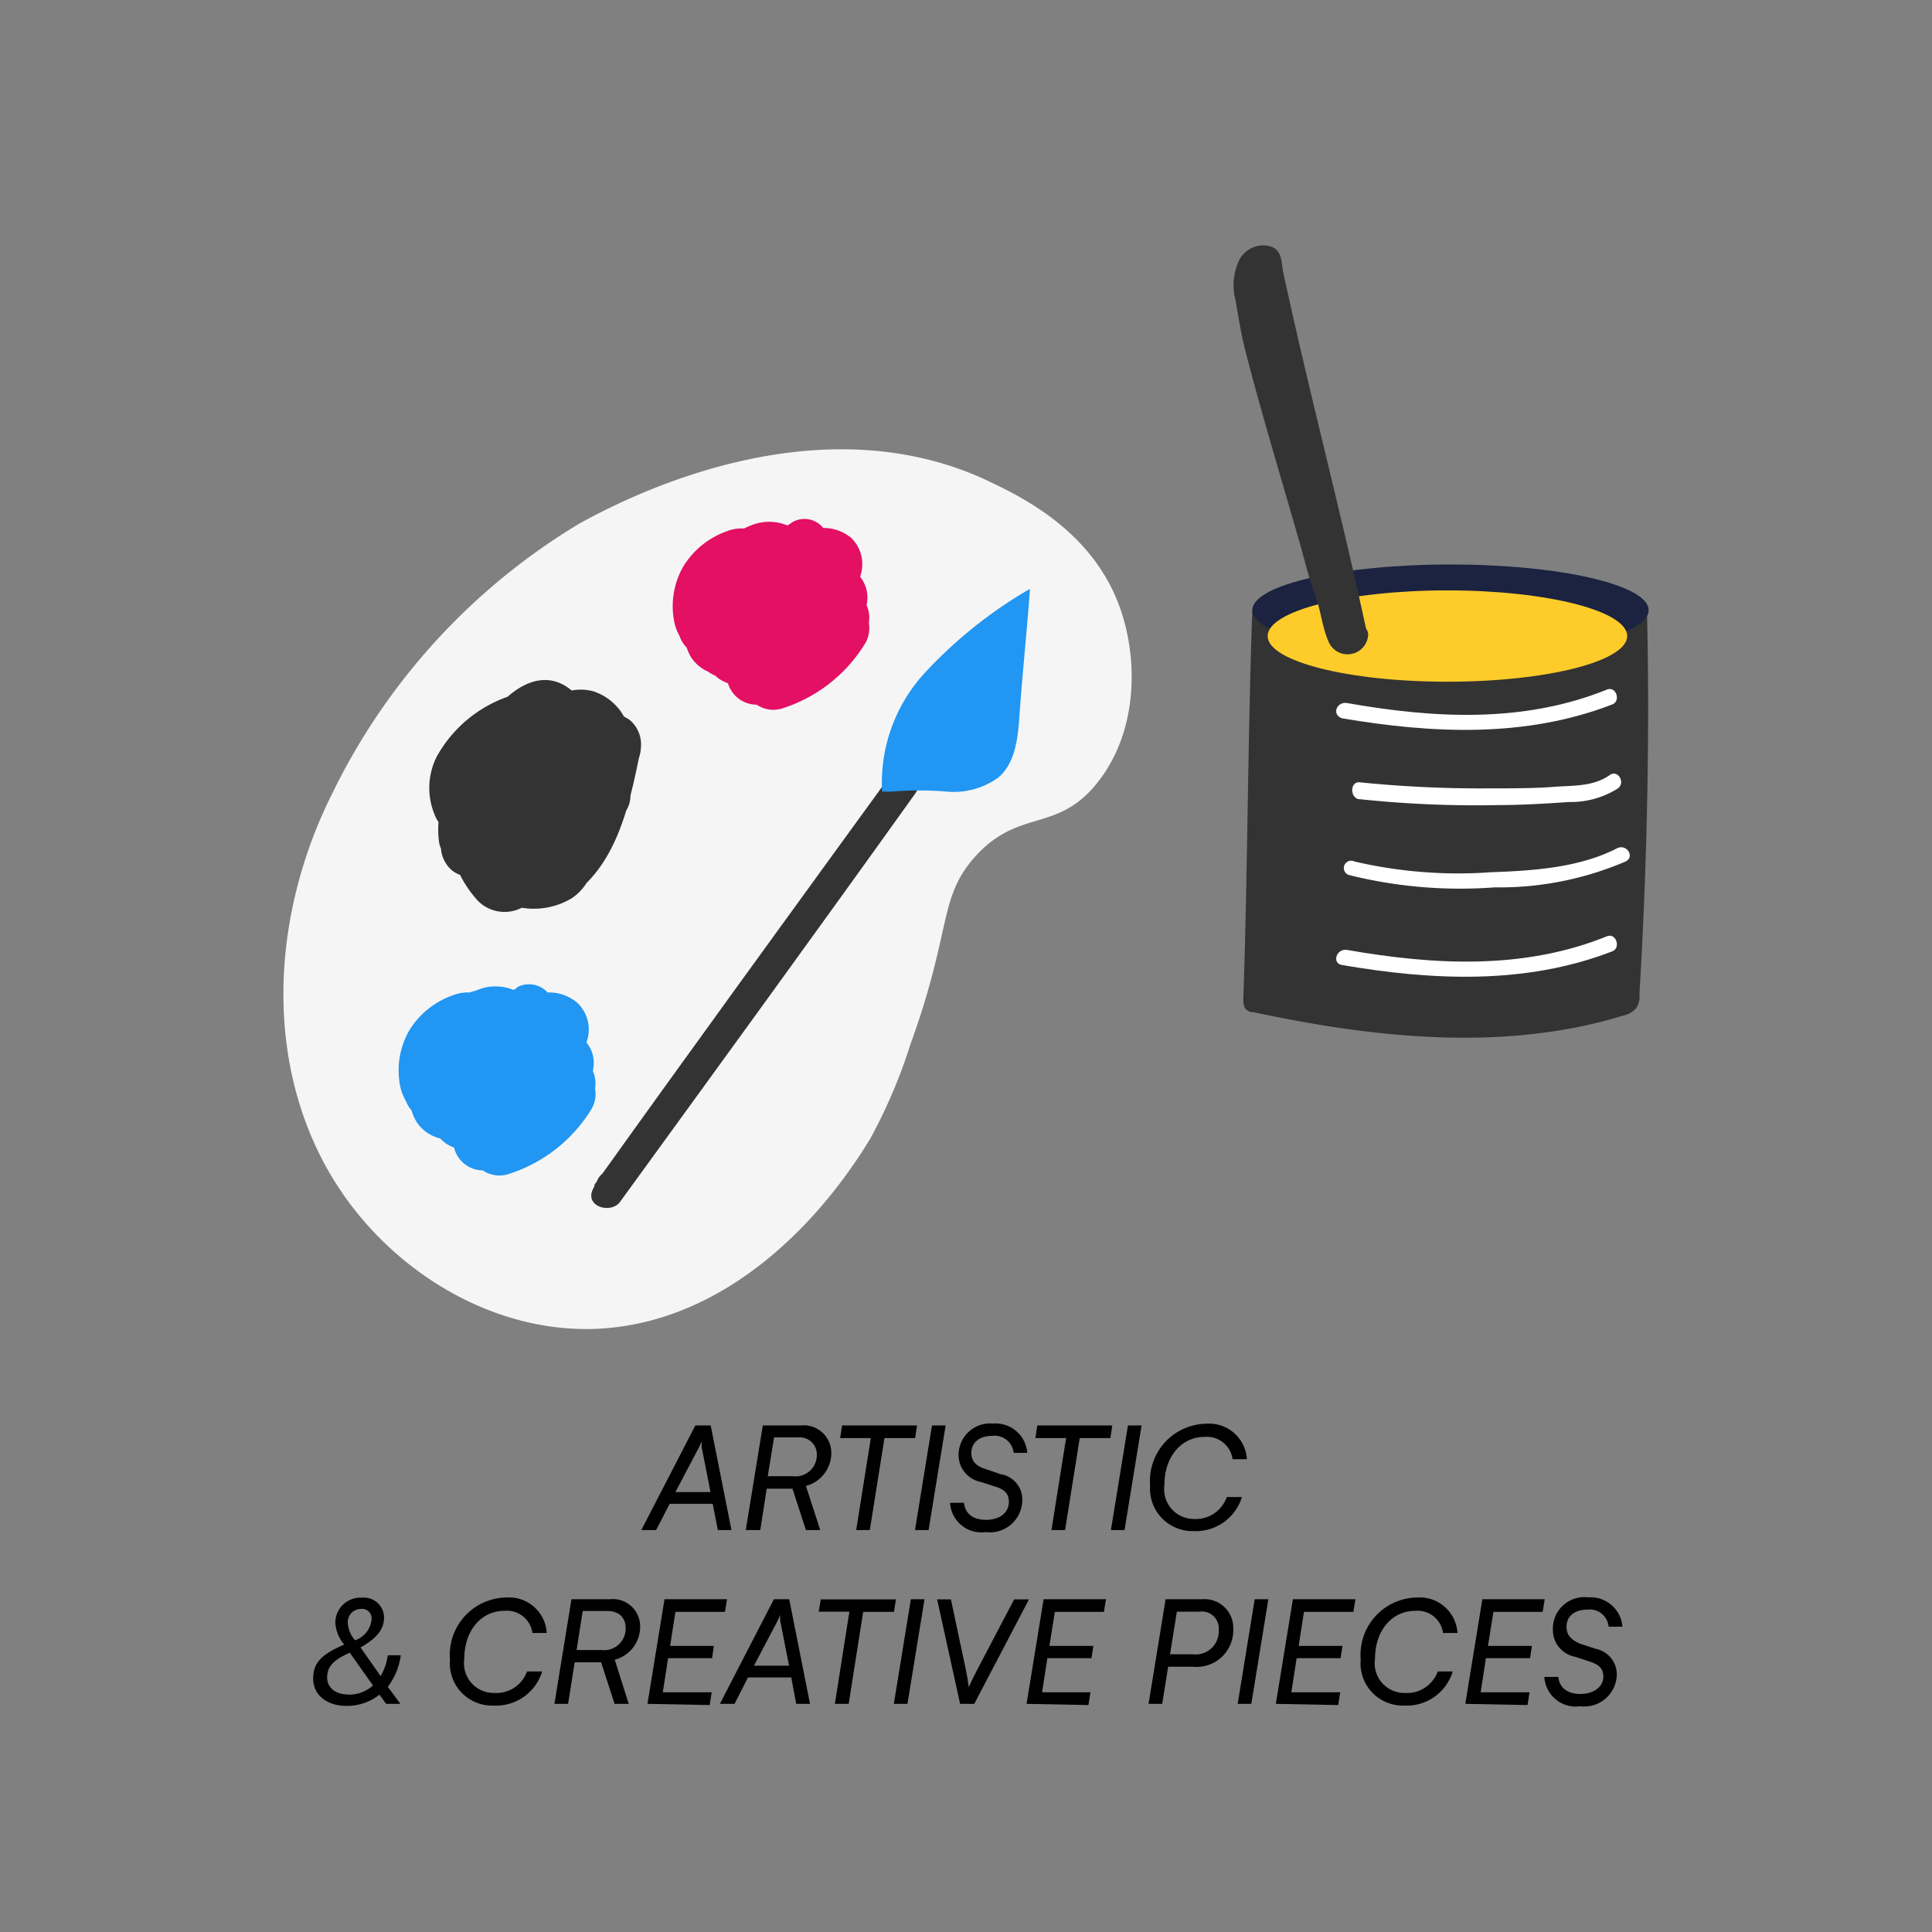 <svg xmlns="http://www.w3.org/2000/svg" viewBox="0 0 113.39 113.39"><rect x="0" y="0" width="113.39" height="113.39" fill="#808080" stroke="none"/><defs><style>.a{fill:#f5f5f5;}.b{fill:#2196f3;}.c{fill:#e31064;}.d{fill:#333;}.e{fill:#1c2340;}.f{fill:#fdcc2a;}.g{fill:#fff;}</style></defs><path class="a" d="M57.7,28.09C47.38,23.44,36.15,29.56,34,30.73A37.76,37.76,0,0,0,19.48,46.61c-3.27,6.54-4,14.53-.72,21.15S29.38,78.93,36.55,77.84c6.17-.91,11.25-5.63,14.52-11a31.08,31.08,0,0,0,2.36-5.54c2.45-6.74,1.63-8.58,3.78-11,2.57-2.87,4.76-1.4,7.12-4.27S66.86,39,65.78,35.81C64.14,31,59.62,29,57.7,28.09Z"/><path class="b" d="M30.31,58a19.9,19.9,0,0,0-5.9,5.37,1.76,1.76,0,0,0,2.41,2.41,23.55,23.55,0,0,0,6.26-3.93,1.77,1.77,0,0,0,.18-2.33,1.82,1.82,0,0,0-2.32-.45,24.41,24.41,0,0,0-4.47,4.12,1.88,1.88,0,0,0-.18,2.32,1.78,1.78,0,0,0,2.32.45,13.88,13.88,0,0,0,4.83-4.29,1.76,1.76,0,0,0-.27-2.15c-1.34-1.34-3.22-.27-4.47.63a9.61,9.61,0,0,0-2.77,3,1.77,1.77,0,0,0,2,2.59A8.69,8.69,0,0,0,32.55,62a1.94,1.94,0,0,0-.27-2.15,1.9,1.9,0,0,0-2.15-.27,8.28,8.28,0,0,0-2.68,2c-1.07,1.16-2.41,3-1,4.47,1.16,1.25,2.86.54,4-.27a11.07,11.07,0,0,0,2.68-2.32,1.9,1.9,0,0,0,.27-2.15,1.79,1.79,0,0,0-2-.8,10.54,10.54,0,0,0-5.54,4,1.76,1.76,0,0,0,.27,2.15,2.45,2.45,0,0,0,2.41.62,5.51,5.51,0,0,0,1.61-.8c1.07-.72,2.15-1.52,3.22-2.33A1.75,1.75,0,0,0,34,62.91a2.47,2.47,0,0,0-.36-1.07,1.79,1.79,0,0,0-2.33-.45c-2,1.25-4,2.77-4.65,5.1a1.75,1.75,0,0,0,2.15,2.14,10.51,10.51,0,0,0,5.37-3.31A1.91,1.91,0,0,0,34.34,63,1.8,1.8,0,0,0,32,62.55a18,18,0,0,0-2.68,1.88,12,12,0,0,0-1.08,1,2.35,2.35,0,0,0-.44,2.69,1.74,1.74,0,0,0,2,.8,8.81,8.81,0,0,0,4.92-3.84,1.75,1.75,0,0,0-.18-2,1.68,1.68,0,0,0-1.87-.63,7.55,7.55,0,0,0-4.92,3.67,1.75,1.75,0,0,0,.18,2,1.69,1.69,0,0,0,1.87.62,8.29,8.29,0,0,0,4.92-4.29,1.77,1.77,0,0,0-.18-2,1.85,1.85,0,0,0-1.87-.62,7.9,7.9,0,0,0-5.37,3.66,1.79,1.79,0,0,0,1.07,2.6c1.88.44,3.31-1,4.47-2.33,1.08-1.16,2.87-3,1.53-4.65a2.08,2.08,0,0,0-1.7-.8,4.19,4.19,0,0,0-1.52.44,16.7,16.7,0,0,0-1.79,1,20.3,20.3,0,0,0-3.4,2.68,1.72,1.72,0,0,0,.36,2.77,2.65,2.65,0,0,0,2.59,0,5.4,5.4,0,0,0,1.43-1.07,22.25,22.25,0,0,0,2.06-2.06,10.86,10.86,0,0,0,1.88-2.59,2.17,2.17,0,0,0-.36-2.59A2.52,2.52,0,0,0,32,58.26a8.27,8.27,0,0,0-3.13,1.07,12.64,12.64,0,0,0-2.5,1.7,7,7,0,0,0-2,2.33,2.49,2.49,0,0,0,.09,2.5,2.29,2.29,0,0,0,2.86.81,9.74,9.74,0,0,0,1.52-1.17L30,64.43a21.59,21.59,0,0,0,2.15-2.86,1.79,1.79,0,0,0-1.52-2.68,7.75,7.75,0,0,0-3.94,1.16c-1.25.8-2.86,2.32-2.41,4A2.2,2.2,0,0,0,27,65.41a5.41,5.41,0,0,0,1.88-1.34,17,17,0,0,0,2.33-3.31,1.92,1.92,0,0,0-.27-2.14,2.63,2.63,0,0,0-1.7-.72,2.59,2.59,0,0,0-1.16.18A7.11,7.11,0,0,0,26,59.33a6,6,0,0,0-1.79,3.85,2.27,2.27,0,0,0,2.15,2.32,3.43,3.43,0,0,0,2.32-1.34,8.55,8.55,0,0,0,2.06-3.75,1.69,1.69,0,0,0-.81-2,3,3,0,0,0-2.32-.18,6.71,6.71,0,0,0-1.7,1,5.94,5.94,0,0,0-1.7,2.24c-.54,1.25-1.07,3.22.45,4.11a2.31,2.31,0,0,0,2.5-.27,4.08,4.08,0,0,0,1.16-1.43,5.44,5.44,0,0,0,.72-1.25,5.72,5.72,0,0,0,.71-2,2.31,2.31,0,0,0-3.13-2.23,4.9,4.9,0,0,0-2.59,2.06,4.71,4.71,0,0,0-.54,3.3,2.64,2.64,0,0,0,3.67,1.88,7.27,7.27,0,0,0,3-2.41,1.62,1.62,0,0,0-.18-2,1.86,1.86,0,0,0-1.88-.63c-1.78.54-3.57,2.06-3.57,4a2.27,2.27,0,0,0,2.32,2.41,9.17,9.17,0,0,0,2.95-.89c-.53-1-1.16-2-1.7-2.95a6.29,6.29,0,0,0-1.52,2.23,2.13,2.13,0,0,0,1.79,2.86c1.7.27,3.22-1.34,3.94-2.77a1.81,1.81,0,0,0,0-1.79,1.75,1.75,0,0,0-1.52-.89A3.22,3.22,0,0,0,28.43,64a2.28,2.28,0,0,0-.71,1.61,2.1,2.1,0,0,0,1,1.7c1.61.9,3.67-.36,4.38-1.88A1.75,1.75,0,0,0,32.46,63a3.52,3.52,0,0,0-3.4.09,1.75,1.75,0,0,0-.63,2.41,1.84,1.84,0,0,0,2.42.63c.27-.18-.27,0-.09,0h-.18c-.18-.81-.45-1.61-.63-2.42,0,.09-.09.09-.09.18-.18.27.18-.18,0,0l-.18.18-.08.09c-.09.09-.09.09.08-.09a.31.31,0,0,0-.17.09c-.27.18.09-.09.09,0s-.54,0-.09.09a2,2,0,0,1,.71.09l.63.63c-.09.53-.09,1.07-.18,1.61l.09-.09c.09-.09.09-.09-.09,0h0a.09.09,0,0,0,.09-.09.31.31,0,0,0-.18.09c.36-.09-.36,0,0,0-.54-.9-1-1.79-1.52-2.69a2,2,0,0,1-.27.45s-.09.27-.18.27l.09-.09c-.09.18-.27.27-.45.45s.09-.09.09-.09-.44.18-.09.09h.09a.92.92,0,0,1,.81.18c.18.53.45,1,.62,1.52a.31.31,0,0,1-.09.18c0-.09.09-.27.18-.27a.19.19,0,0,1,.18-.18h0l.45-.45a1.76,1.76,0,0,0-1.7-3c-.54.18-1.16.45-1.7.63-.18.09-.27.09-.45.17s-.17.09.45,0c.18.09.36.27.54.36a.78.78,0,0,1,.27.54v-.09c0,.36.09.45.09.18q-.14.4,0,.27c0-.09.09-.36,0-.09s0,0,.09-.09,0-.09-.09.09a.09.09,0,0,1,.09-.09l.26-.27.09-.09c-.18.18-.27.18-.09.09s.18-.09.27-.18.09-.09.18-.09h0c.09,0,.18-.09.27-.09-.63-.89-1.34-1.7-2-2.59.27-.36,0-.09,0,0l-.27.27c-.09.09-.18.27-.26.27.17-.18.17-.18.08-.09l-.08.09c-.09.08-.18.08-.36.17a.68.68,0,0,0-.36.18c.18-.09.27-.09.09-.09a.31.31,0,0,0-.18.09h.36c.18,0,.27,0,.36.09s.26.18.26.27h0c.18.45.09.18.09.09h0c0-.18.09-.36,0,0,.09-.18.09-.45.18-.63-.09.36-.09.18,0,0s.18-.17.18-.26l-.18.17.18-.17.27-.27h0a.09.09,0,0,0,.09-.09c.18-.09.09-.09-.18.09h0a1.67,1.67,0,0,1-.63-.18c-.26-.36-.44-.81-.71-1.16v-.09a.09.09,0,0,1-.09.09c.09-.18.09-.27,0-.09-.27.44-.45.89-.72,1.34a3.32,3.32,0,0,1-.44.62l.09-.09c0,.09-.09.09-.09.18s0,.09.18-.09a1.3,1.3,0,0,1,1-.09c.27.18.54.27.8.45l.18.18c.09.27.18.63.27.89,0-.35-.09.36,0,0a.32.32,0,0,1,.09-.26c.09-.18.09-.45.18-.63s-.18.36,0,.09c.09-.09.09-.18.18-.27s.27-.36.36-.53c-.09.17-.18.26,0,0,.09-.09.09-.18.17-.18l.18-.18c.18-.18.09,0,0,0,.09,0,.18-.18.27-.18s.36-.18.09-.09.18,0,.18,0c-.09.18-.54-.09-.63-.09-.26-.63-.53-1.34-.8-2a5.74,5.74,0,0,0-.18.63c0,.09-.18.36,0,.09s-.09.09-.09.09l-.27.53c-.09.09-.35.36-.35.54,0-.09.17-.27.08-.09s-.08.18-.17.27l-.45.45c-.09.09-.18.09-.27.18l-.09.08c.27-.35.72-.26,1.16.18.54-.09.9,0,1,.45a.67.67,0,0,1,.09.45v-.18c0-.09,0-.18.09-.18s.09-.18.09-.27-.18.36,0,.09l.26-.54c0-.08.27-.35.09-.08s.09-.09.09-.09a.9.9,0,0,1,.45-.36c.18-.18,0,.09-.09.09.09,0,.27-.18.27-.18a.31.31,0,0,0,.18-.09c-.27.09-.27.09-.18.09h.09c.18-.09-.36,0-.09,0a1.2,1.2,0,0,1-.72-.27l-.27-2.15a6.63,6.63,0,0,1-.62,1.17,3.77,3.77,0,0,0-.36.62l-.18.27h0a8,8,0,0,1-.89,1c-.09.09-.18.18-.27.18-.27.36.36-.18,0,0-.18.09.09,0,.18-.09.54-.17.8.18,1,.81.63.27.81.71.54,1.07,0,0,.27-.36.09-.09s.09-.09.09-.09c.09-.18.27-.27.44-.44.09,0,.27-.27.09-.09s.09,0,.09-.09l.54-.27c.09-.09.18-.09.36-.18s0,0-.09,0c.18,0,.45-.18.62-.18s.18-.09.27-.09h.54c-.54-.89-1-1.79-1.52-2.68-.18.27-.36.62-.54.89s-.18.27-.27.45l-.17.18s.26-.27,0-.09c-.45.54-.9,1.07-1.44,1.61-.26.18-.44.45-.71.63l-.18.17c-.27.18,0,0,.09-.09a.09.09,0,0,0-.09.09,13,13,0,0,0,1.79.45c0,.09.09.18.09.27a.66.66,0,0,1-.09.71.09.09,0,0,1-.09.09c0-.09.09-.09.09-.17s-.18.26-.09.08.18-.26.36-.35a5.39,5.39,0,0,1,.71-.72,1.24,1.24,0,0,1,.36-.27l.18-.18c.18-.17-.27.18-.09.09a10.43,10.43,0,0,1,.89-.62,3.65,3.65,0,0,1,.81-.45c.18-.09.27-.18.45-.18s-.27.09-.09,0,.18-.09.26-.09.36-.09.45-.18.36-.09.45-.09h-.54a1.19,1.19,0,0,1-.8-1.25,6.18,6.18,0,0,0,.18-.62c-.09.09-.18.35-.27.44s-.18.27-.27.45-.36.54-.09.18a2,2,0,0,1-.36.45c-.53.62-1.07,1.16-1.7,1.79-.26.26-.62.53-.89.8-.09,0-.27.18-.09.09s-.09.09-.18.09-.27.09.09,0h-.09a1.27,1.27,0,0,1,.81.09c.09.89.26,1.88.35,2.77a10.64,10.64,0,0,1,1.08-1l.26-.27.09-.09a1.88,1.88,0,0,1,.54-.36c.81-.54,1.7-1,2.59-1.52.09-.09.09,0-.09.09-.35-.09-.62-.09-1-.18-.45-1.34-.71-1.7-.71-1.16v-.27c-.09.27.17-.27.09-.09-.18.36.17-.18,0,0-.36.36-.63.81-1,1.16l-1.07,1.08-.27.27c-.27.26.27-.18-.09,0-.09.08-.45.26,0,0H28.7a.41.41,0,0,1,.45,0c.36.89.71,1.69,1.07,2.59.09-.09.09-.18.18-.27l-.09.09c.18-.09.27-.36.45-.45a1.38,1.38,0,0,1,.45-.35c.17-.18-.27.17,0,0,.08-.09.17-.18.26-.18l.54-.27a.33.33,0,0,1,.27-.09c.18-.09-.36.09,0,0a6.54,6.54,0,0,1,1.25-.36c-.63-.89-1.34-1.7-2-2.59l-.27.53c-.08.18-.26.36-.35.54.09-.18.18-.27,0,0-.09.09-.09.18-.18.18l-.45.45c-.09.09-.18.09-.18.18-.27.17.18-.18,0,0s-.36.26-.53.35l-.54.27c-.09,0-.09.09-.18.09s-.09,0,.18-.09a2,2,0,0,1-.36.09c.63.9,1.34,1.7,2,2.59l.27-.53c.18-.27-.18.18,0,0s.09-.18.18-.18l.35-.36c.09-.09.18-.09.18-.18.27-.18-.18.18,0,0,.36-.18.63-.36,1-.53s-.27.09-.09,0,.18-.09.26-.09.36-.09.54-.18c-.62-.9-1.34-1.7-2-2.6a1.84,1.84,0,0,1-.35.54c-.18.27.18-.18,0,0s-.09.18-.18.27l-.81.8c-.18.18.36-.26,0,0l-.18.18-.53.27-.54.27c.09-.09.27-.09.09,0s-.27.09-.36.09c.63.27,1.34.54,2,.8a.09.09,0,0,0-.09-.09c.09.27.18.63.27.9a1.08,1.08,0,0,1-.36.8l.18-.18a2,2,0,0,1,.45-.35c.18-.09.27-.27.44-.36s.54-.45.18-.18a21.54,21.54,0,0,1,1.79-1.25c-.71-.9-1.43-1.88-2.14-2.77a9.91,9.91,0,0,1-.9,1c-.09.09-.18.18-.27.18h0c-.18.09-.36.27-.53.36l-.54.26c-.18.09-.36.27-.54.27.18-.09.27-.09.18-.09s-.09.09-.18.09-.18.09-.27.09-.44.09-.62.18L29.68,68c0-.09.09-.18.09-.36s.18-.27,0,0a1.88,1.88,0,0,1,.36-.54.09.09,0,0,1,.09-.09c.09-.18.09-.09-.09.09l.18-.18c.18-.18.27-.35.45-.44s.36-.27.45-.45c.26-.27-.36.27,0,0,.08-.09.17-.18.26-.18.36-.27.81-.54,1.17-.8-.72-.9-1.43-1.88-2.15-2.78-.27.18.09-.09-.09,0s-.18.18-.27.18-.36.27-.53.36a13.17,13.17,0,0,1-1.17.81,7.62,7.62,0,0,1-1.07.71.33.33,0,0,1-.27.09c-.18.09.45-.18.09-.09s.09,0,.18,0a1.21,1.21,0,0,1,.8.27l.27,2.14c0-.08.09-.08.09-.17l-.09.09c0-.09.18-.18.18-.27.18-.18.27-.36.45-.45s.36-.27.45-.45.17-.18.26-.18c-.17.18-.26.18-.09.09s.09-.09.18-.09c.36-.26.72-.44,1.17-.71a.32.32,0,0,1,.26-.09c.18-.09-.35.09,0,0s.45-.18.72-.27c-.54-1-1.16-2-1.7-3a4.17,4.17,0,0,1-.89.89c-.18.09-.27.27-.45.36s-.09.18,0,0c-.09.09-.18.09-.27.18-.36.27-.71.45-1,.63-.09.09-.18.09-.27.18s.36-.09.09,0,.18,0,.18,0c-.18,0-.09,0,.27.09a.85.85,0,0,1,.8.53c.09.27.18.63.27.9,0,.09-.18.53-.09.35s.09-.18.18-.26.18-.27.27-.45l.09-.09-.09.09c.09,0,.09-.18.18-.18.08-.18.26-.27.44-.45a2,2,0,0,1,.45-.36c.18-.17-.36.27,0,0l.18-.17a6.64,6.64,0,0,1,1.07-.63L29.33,60.5c-.09.17-.18.26-.27.44s.27-.27,0,0l-.18.18-.8.81c-.18.17.26-.18.08-.09s-.17.09-.26.18-.27.17-.45.26a2,2,0,0,0-.45.27c-.18.09,0,0,.09,0-.09,0-.27.09-.36.09.63.9,1.35,1.7,2,2.59.09-.17.27-.35.36-.53.27-.36-.27.27,0,0,.09-.09.09-.18.18-.27a7.47,7.47,0,0,1,.89-.89c.27-.18-.18.17,0,0s.18-.09.27-.18.36-.27.54-.36a5.17,5.17,0,0,0,.62-.36c.09-.09.36-.09-.09,0h.09a1.39,1.39,0,0,1-1.25-.36L30,60.14c0,.09-.09.09-.09.18l.09-.09-.18.18c-.18.17-.26.35-.44.53a4.72,4.72,0,0,1-1,.9c-.18.18-.35.26-.44.44.17-.09.17-.18,0,0s-.18.09-.27.18a8.73,8.73,0,0,1-1.16.72c.71.89,1.43,1.88,2.14,2.77a12.88,12.88,0,0,1,1.88-2c.36-.27.63-.62,1-.89.09-.09.18-.18.27-.18s.36-.27.18-.09.09-.09.18-.09a1.24,1.24,0,0,1,.36-.27c-.72-.89-1.43-1.88-2.15-2.77-.27.18-.45.36-.71.54-.09.09-.09.09.08-.09-.08,0-.08.09-.17.09a1.24,1.24,0,0,1-.36.27c-.45.35-.9.62-1.43,1a20.54,20.54,0,0,1-3,1.52l2.41,2.41c.18-.26-.18.27.09-.09.09-.09.18-.26.27-.35a3.91,3.91,0,0,0,.54-.63,14.73,14.73,0,0,1,1.25-1.25c.18-.18.44-.36.62-.54s.36-.36.09,0c.09-.09.27-.18.36-.27.45-.35,1-.62,1.43-1a1.75,1.75,0,0,0,.63-2.41,1.47,1.47,0,0,0-2.15-.9Z"/><path class="c" d="M46.41,30.72a19.76,19.76,0,0,0-5.9,5.36,1.76,1.76,0,0,0,.26,2.15,1.79,1.79,0,0,0,2.15.27,24.17,24.17,0,0,0,6.26-3.94,1.77,1.77,0,0,0,.18-2.32A1.81,1.81,0,0,0,47,31.79a24,24,0,0,0-4.47,4.11,1.92,1.92,0,0,0-.18,2.33,1.81,1.81,0,0,0,2.33.45,14,14,0,0,0,4.83-4.3,1.76,1.76,0,0,0-.27-2.14c-1.34-1.34-3.22-.27-4.47.62a9.72,9.72,0,0,0-2.77,3,1.77,1.77,0,0,0,2,2.6,8.63,8.63,0,0,0,4.65-3.67,1.76,1.76,0,0,0-2.41-2.41,8.15,8.15,0,0,0-2.68,2c-1.08,1.17-2.42,3-1,4.48,1.16,1.25,2.86.53,4-.27a11.3,11.3,0,0,0,2.68-2.33A1.9,1.9,0,0,0,49.54,34a1.79,1.79,0,0,0-2-.81,10.57,10.57,0,0,0-5.54,4,1.76,1.76,0,0,0,.26,2.14,2.45,2.45,0,0,0,2.42.63,5.54,5.54,0,0,0,1.61-.81c1.07-.71,2.14-1.52,3.22-2.32a1.8,1.8,0,0,0,.53-1.25,2.68,2.68,0,0,0-.35-1.08,1.8,1.8,0,0,0-2.33-.44c-2,1.25-4,2.77-4.65,5.09a1.76,1.76,0,0,0,2.15,2.15,10.55,10.55,0,0,0,5.36-3.31,1.88,1.88,0,0,0,.18-2.32,1.78,1.78,0,0,0-2.32-.45,17.36,17.36,0,0,0-2.69,1.88,10.47,10.47,0,0,0-1.07,1,2.36,2.36,0,0,0-.45,2.68,1.75,1.75,0,0,0,2,.81,8.82,8.82,0,0,0,4.92-3.85,1.76,1.76,0,0,0-.18-2,1.71,1.71,0,0,0-1.88-.62,7.62,7.62,0,0,0-4.92,3.66,1.79,1.79,0,0,0,.18,2,1.7,1.7,0,0,0,1.88.63,8.35,8.35,0,0,0,4.92-4.29,1.77,1.77,0,0,0-.18-2,1.85,1.85,0,0,0-1.88-.63,7.92,7.92,0,0,0-5.36,3.67,1.79,1.79,0,0,0,1.07,2.59c1.88.45,3.31-1,4.47-2.32,1.07-1.17,2.86-3,1.52-4.65a2.07,2.07,0,0,0-1.7-.81,4.32,4.32,0,0,0-1.52.45c-.62.27-1.16.63-1.79,1A20.27,20.27,0,0,0,42,37.16a1.73,1.73,0,0,0,.35,2.77,2.67,2.67,0,0,0,2.6,0,5.61,5.61,0,0,0,1.43-1.08,22,22,0,0,0,2.05-2.05,10.64,10.64,0,0,0,1.88-2.6A2.15,2.15,0,0,0,50,31.61,2.49,2.49,0,0,0,48.11,31,8,8,0,0,0,45,32.06a12.3,12.3,0,0,0-2.51,1.7,6.93,6.93,0,0,0-2,2.32,2.53,2.53,0,0,0,.08,2.51,2.28,2.28,0,0,0,2.87.8A10.17,10.17,0,0,0,45,38.23l1.07-1.07a22.59,22.59,0,0,0,2.15-2.87,1.79,1.79,0,0,0-1.52-2.68,7.79,7.79,0,0,0-3.94,1.16c-1.25.81-2.86,2.33-2.41,4a2.19,2.19,0,0,0,2.77,1.34A5.78,5.78,0,0,0,45,36.8a17.15,17.15,0,0,0,2.32-3.31A1.9,1.9,0,0,0,47,31.34a2.78,2.78,0,0,0-2.86-.53,7.15,7.15,0,0,0-2.06,1.25,5.93,5.93,0,0,0-1.78,3.84,2.27,2.27,0,0,0,2.14,2.33,3.49,3.49,0,0,0,2.33-1.34,8.62,8.62,0,0,0,2.05-3.76,1.71,1.71,0,0,0-.8-2A3,3,0,0,0,43.72,31,6.11,6.11,0,0,0,42,32a5.88,5.88,0,0,0-1.7,2.23c-.54,1.26-1.08,3.22.44,4.12a2.32,2.32,0,0,0,2.51-.27,4.41,4.41,0,0,0,1.16-1.43,5.9,5.9,0,0,0,.72-1.25,6,6,0,0,0,.71-2,2.32,2.32,0,0,0-3.13-2.24,4.91,4.91,0,0,0-2.59,2.06,4.68,4.68,0,0,0-.54,3.31,2.65,2.65,0,0,0,3.67,1.88,7.36,7.36,0,0,0,3-2.42,1.62,1.62,0,0,0-.18-2,1.85,1.85,0,0,0-1.88-.63c-1.79.54-3.58,2.06-3.58,4A2.28,2.28,0,0,0,43,39.84a9.27,9.27,0,0,0,3-.9c-.54-1-1.16-2-1.7-2.95a6.32,6.32,0,0,0-1.52,2.24,2.13,2.13,0,0,0,1.79,2.86c1.7.27,3.22-1.34,3.93-2.77a1.81,1.81,0,0,0,0-1.79,1.71,1.71,0,0,0-1.52-.89,3.18,3.18,0,0,0-2.41,1.07,2.23,2.23,0,0,0-.72,1.61,2.13,2.13,0,0,0,1,1.7c1.61.89,3.66-.36,4.38-1.88a1.74,1.74,0,0,0-.63-2.41,3.53,3.53,0,0,0-3.39.08,1.75,1.75,0,0,0-.63,2.42,1.83,1.83,0,0,0,2.41.62c.27-.17-.26,0-.09,0h-.17c-.18-.8-.45-1.6-.63-2.41,0,.09-.09.09-.09.18-.18.27.18-.18,0,0l-.18.18-.09.09.09-.09a.31.31,0,0,0-.18.09c-.27.18.09-.09.09,0s-.53,0-.09.09a2,2,0,0,1,.72.09l.62.62c-.09.54-.09,1.08-.18,1.61l.09-.09c.09-.09.09-.09-.09,0h0a.09.09,0,0,0,.09-.09.27.27,0,0,0-.17.09c.35-.09-.36,0,0,0-.54-.89-1-1.79-1.52-2.68a2,2,0,0,1-.27.45s-.09.27-.18.27l.09-.09c-.09.17-.27.26-.45.44l.09-.09s-.45.18-.09.09h.09a.89.89,0,0,1,.8.18c.18.54.45,1,.63,1.52a.31.31,0,0,1-.09.18c0-.09.09-.27.18-.27a.19.19,0,0,1,.18-.18h0l.45-.44a1.77,1.77,0,0,0,.26-2.15,1.72,1.72,0,0,0-2-.8c-.54.17-1.17.44-1.7.62-.18.09-.27.09-.45.18s-.18.09.45,0c.18.09.36.27.53.36a.78.78,0,0,1,.27.53v-.08c0,.35.09.44.09.17q-.13.4,0,.27c0-.09.09-.36,0-.09s0,0,.09-.09,0-.09-.09.09a.09.09,0,0,1,.09-.09l.27-.26.09-.09c-.18.17-.27.17-.09.09s.18-.09.27-.18.09-.09.18-.09h0c.09,0,.18-.09.27-.09-.63-.9-1.35-1.7-2-2.6.27-.35,0-.09,0,0l-.27.27c-.09.09-.18.27-.27.27l.09-.09-.09.09c-.09.09-.18.09-.36.18a.66.66,0,0,0-.35.18c.17-.09.26-.09.09-.09a.31.31,0,0,0-.18.09h.35c.18,0,.27,0,.36.09s.27.18.27.27h0c.18.44.09.18.09.09h0c0-.18.09-.36,0,0,.09-.18.09-.45.18-.63-.09.36-.09.18,0,0s.18-.18.18-.27l-.18.18.18-.18.27-.27h0a.08.08,0,0,0,.08-.09c.18-.09.09-.09-.17.09h0a1.67,1.67,0,0,1-.63-.18c-.27-.35-.45-.8-.72-1.16V33s0,.09-.08.09c.08-.18.08-.27,0-.09-.27.45-.45.9-.72,1.34a3.81,3.81,0,0,1-.45.63l.09-.09c0,.09-.09.09-.09.18s0,.09.18-.09a1.24,1.24,0,0,1,1-.09c.26.18.53.27.8.45l.18.18c.09.26.18.62.27.89,0-.36-.09.36,0,0a.33.33,0,0,1,.09-.27c.09-.18.09-.44.18-.62s-.18.35,0,.09c.08-.09.08-.18.17-.27s.27-.36.36-.54c-.09.18-.18.27,0,0,.09-.09.09-.18.18-.18l.18-.18c.18-.18.09,0,0,0,.09,0,.18-.18.27-.18s.36-.17.09-.09.18,0,.18,0c-.09.18-.54-.08-.63-.08-.27-.63-.54-1.35-.8-2a6.18,6.18,0,0,0-.18.62c0,.09-.18.36,0,.09s-.09.09-.09.09l-.27.54c-.09.09-.36.36-.36.54,0-.09.18-.27.09-.09s-.09.18-.18.26l-.45.45c-.08.09-.17.09-.26.18l-.09.09c.27-.36.71-.27,1.16.18.54-.09.89,0,1,.45A.64.64,0,0,1,44,36v-.18c0-.08,0-.17.09-.17s.09-.18.09-.27-.18.36,0,.09l.27-.54c0-.09.27-.36.09-.09s.09-.09.09-.09a.9.9,0,0,1,.45-.36c.17-.18,0,.09-.09.09.09,0,.26-.18.26-.18a.31.31,0,0,0,.18-.09c-.26.09-.26.09-.18.09h.09c.18-.09-.35,0-.09,0a1.24,1.24,0,0,1-.71-.26l-.27-2.15A8.18,8.18,0,0,1,43.64,33a3.91,3.91,0,0,0-.36.63l-.18.27h0a9.91,9.91,0,0,1-.9,1c-.09.09-.17.18-.26.18-.27.36.35-.18,0,0-.18.09.09,0,.17-.09.54-.18.81.18,1,.8.62.27.8.72.54,1.08,0,0,.26-.36.08-.09s.09-.09.09-.09c.09-.18.27-.27.45-.45.09,0,.27-.27.09-.09s.09,0,.09-.09l.54-.27c.09-.08.18-.08.35-.17s0,0-.09,0c.18,0,.45-.18.63-.18s.18-.09.27-.09h.54c-.54-.9-1-1.79-1.52-2.69-.18.27-.36.63-.54.9s-.18.27-.27.45l-.18.17s.27-.26,0-.08c-.45.53-.89,1.07-1.43,1.61-.27.17-.45.44-.71.62l-.18.18c-.27.18,0,0,.09-.09a.09.09,0,0,0-.09.09,12.67,12.67,0,0,0,1.79.45c0,.09.08.18.08.27a.69.69,0,0,1-.08.71.09.09,0,0,1-.09.09c0-.09.09-.09.09-.18s-.18.27-.09.09.17-.27.35-.36a5.32,5.32,0,0,1,.72-.71,1.24,1.24,0,0,1,.36-.27l.18-.18c.17-.18-.27.18-.09.09A6.85,6.85,0,0,1,46,35.9a4.26,4.26,0,0,1,.8-.44c.18-.09.27-.18.45-.18s-.27.09-.09,0,.18-.09.27-.09.36-.09.45-.18.36-.09.45-.09h-.54a1.2,1.2,0,0,1-.81-1.25,5.74,5.74,0,0,0,.18-.63c-.09.09-.18.36-.27.45s-.17.27-.26.45-.36.53-.09.18a2.12,2.12,0,0,1-.36.44c-.54.63-1.07,1.17-1.7,1.79-.27.27-.63.54-.89.81-.09,0-.27.17-.09.09s-.09.08-.18.08-.27.09.09,0h-.09a1.31,1.31,0,0,1,.8.09c.09.9.27,1.88.36,2.78a12,12,0,0,1,1.07-1l.27-.27c.09-.09.36-.35.09-.09a2.06,2.06,0,0,1,.54-.35c.8-.54,1.7-1,2.59-1.52.09-.09.09,0-.09.09-.36-.09-.63-.09-1-.18-.45-1.34-.72-1.7-.72-1.16v-.27c-.09.27.18-.27.09-.09-.18.36.18-.18,0,0-.36.36-.62.8-1,1.16L45.24,37.6l-.26.27c-.27.27.26-.18-.09,0-.09.09-.45.27,0,0H44.8a.39.39,0,0,1,.44,0c.36.9.72,1.7,1.08,2.59.09-.08.09-.17.18-.26l-.09.09c.18-.09.27-.36.44-.45a1.58,1.58,0,0,1,.45-.36c.18-.18-.27.18,0,0,.09-.09.18-.18.27-.18l.54-.27a.32.32,0,0,1,.26-.09c.18-.09-.35.09,0,0a7.41,7.41,0,0,1,1.26-.35c-.63-.9-1.35-1.7-2-2.6l-.27.54c-.09.18-.27.36-.36.54.09-.18.18-.27,0,0-.09.09-.09.18-.18.18l-.44.44c-.09.09-.18.09-.18.18-.27.18.18-.18,0,0s-.36.27-.54.36l-.53.27c-.09,0-.09.09-.18.09s-.09,0,.18-.09a2,2,0,0,1-.36.09c.62.89,1.34,1.7,2,2.59l.27-.54c.18-.26-.18.18,0,0s.09-.18.18-.18l.36-.35c.09-.09.18-.09.18-.18.27-.18-.18.18,0,0,.36-.18.62-.36,1-.54s-.27.09-.09,0,.18-.09.27-.09.36-.09.54-.18c-.63-.89-1.34-1.7-2-2.59a1.88,1.88,0,0,1-.36.54c-.18.26.18-.18,0,0s-.09.18-.18.26l-.8.81c-.18.18.36-.27,0,0l-.18.18-.54.27-.53.26c.09-.08.27-.08.09,0s-.27.09-.36.09c.62.27,1.34.54,2,.81a.09.09,0,0,0-.09-.09c.09.27.18.63.26.89a1.09,1.09,0,0,1-.35.81l.18-.18a1.89,1.89,0,0,1,.44-.36c.18-.09.27-.27.45-.36s.54-.44.18-.17A21.71,21.71,0,0,1,49.45,39c-.72-.89-1.43-1.87-2.15-2.77a9.93,9.93,0,0,1-.89,1c-.09.08-.18.17-.27.17-.27.27.18-.17,0,0s-.36.27-.54.36l-.53.27c-.18.09-.36.27-.54.27.18-.09.27-.09.18-.09s-.09.09-.18.09-.18.09-.27.09-.45.09-.63.18l2.15,2.14c0-.09.09-.18.09-.35s.18-.27,0,0a1.88,1.88,0,0,1,.36-.54.09.09,0,0,1,.09-.09c.09-.18.09-.09-.09.09l.18-.18c.18-.18.27-.36.44-.45s.36-.27.45-.44c.27-.27-.36.26,0,0,.09-.09.18-.18.27-.18.36-.27.8-.54,1.16-.81C48,36.89,47.3,35.9,46.59,35c-.27.18.09-.09-.09,0s-.18.18-.27.18-.36.27-.54.36c-.36.26-.71.53-1.16.8a8,8,0,0,1-1.07.72.33.33,0,0,1-.27.09c-.18.09.44-.18.09-.09s.09,0,.18,0a1.3,1.3,0,0,1,.8.26l.27,2.15c0-.09.09-.09.09-.18l-.09.09c0-.09.18-.18.18-.27.18-.18.27-.35.45-.44s.35-.27.44-.45.18-.18.27-.18c-.18.18-.27.18-.09.09s.09-.09.18-.09c.36-.27.72-.45,1.16-.72a.36.36,0,0,1,.27-.08c.18-.09-.36.08,0,0s.45-.18.72-.27c-.54-1-1.17-2-1.7-2.95a4.47,4.47,0,0,1-.9.89c-.18.09-.27.27-.44.36s-.09.18,0,0c-.09.09-.18.09-.27.18-.36.27-.72.44-1,.62-.09.09-.18.09-.26.18s.35-.09.08,0,.18,0,.18,0c-.18,0-.09,0,.27.09a.86.86,0,0,1,.81.54c.09.27.18.62.27.89,0,.09-.18.54-.09.36s.09-.18.17-.27.18-.27.27-.45l.09-.09-.09.09c.09,0,.09-.17.18-.17.09-.18.27-.27.45-.45a2,2,0,0,1,.45-.36c.17-.18-.36.27,0,0l.17-.18a6,6,0,0,1,1.08-.62l-2.42-2.42c-.09.18-.18.27-.26.45s.26-.27,0,0l-.18.18-.81.8c-.18.18.27-.18.09-.09s-.18.09-.27.18-.27.18-.44.27a2,2,0,0,0-.45.27c-.18.09,0,0,.09,0-.09,0-.27.09-.36.09.63.89,1.34,1.7,2,2.59.09-.18.27-.36.36-.54.26-.35-.27.27,0,0,.08-.09.08-.17.17-.26a8.49,8.49,0,0,1,.9-.9c.27-.18-.18.18,0,0s.18-.09.27-.18.35-.27.53-.35a5.16,5.16,0,0,0,.63-.36c.09-.09.36-.09-.09,0h.09A1.37,1.37,0,0,1,46.41,35l-.27-2.15c0,.09-.09.09-.09.18l.09-.09-.18.18c-.18.18-.27.36-.45.54a4.62,4.62,0,0,1-1,.89c-.18.18-.36.27-.45.45.18-.09.18-.18,0,0s-.18.09-.27.18a6.83,6.83,0,0,1-1.16.71c.72.9,1.43,1.88,2.15,2.78a12,12,0,0,1,1.88-2c.35-.27.62-.63,1-.9.09-.08.18-.17.27-.17s.36-.27.18-.09.09-.09.18-.09a1.06,1.06,0,0,1,.35-.27c-.71-.9-1.43-1.88-2.14-2.77-.27.18-.45.35-.72.53l.09-.09c-.09,0-.09.09-.18.09a1.24,1.24,0,0,1-.36.27,15.46,15.46,0,0,1-1.43,1,18.8,18.8,0,0,1-3,1.53l2.42,2.41c.18-.27-.18.27.09-.09.09-.09.18-.27.27-.36a5,5,0,0,0,.53-.62c.36-.45.81-.81,1.25-1.26.18-.17.45-.35.63-.53s.36-.36.09,0c.09-.09.27-.18.36-.27.44-.36,1-.63,1.43-1a1.76,1.76,0,0,0,.62-2.42,1.41,1.41,0,0,0-2.14-.89Z"/><path class="d" d="M34.25,41.36a12.21,12.21,0,0,0-8.32,7.87,1.86,1.86,0,0,0,.63,1.88,1.94,1.94,0,0,0,2,.17,13.37,13.37,0,0,0,4.38-3.13,12.78,12.78,0,0,0,1.7-2.23,4.13,4.13,0,0,0,.72-3.22c-.81-2.68-4.2-1.7-5.81-.54a9.18,9.18,0,0,0-3.4,4.39,5.47,5.47,0,0,0-.36,3A2.68,2.68,0,0,0,29,51.37c1.88-.35,3.4-2,4.29-3.57a12.43,12.43,0,0,0,1.08-2.51A2.51,2.51,0,0,0,32.9,42a4.22,4.22,0,0,0-3.21,1,8.53,8.53,0,0,0-2.15,2c-.81,1-1.7,2.32-1.34,3.66a2.33,2.33,0,0,0,1.7,1.7A2.94,2.94,0,0,0,30,50a9.58,9.58,0,0,0,2.77-2A12,12,0,0,0,35,45.47a1.77,1.77,0,0,0-1.52-2.68,8.62,8.62,0,0,0-4.38,2.06,10.85,10.85,0,0,0-1.43,1.52,3.21,3.21,0,0,0-1.16,2.86,2.11,2.11,0,0,0,2.77,1.61,11.36,11.36,0,0,0,2.23-1.25,16.45,16.45,0,0,0,3.4-3.22,1.9,1.9,0,0,0,.27-2.15,1.79,1.79,0,0,0-2-.8,10.55,10.55,0,0,0-6.08,5.18A1.84,1.84,0,0,0,27.72,51c1.79,1.16,3.57-.36,5-1.34a36.84,36.84,0,0,0,4-3.31A1.78,1.78,0,0,0,37,44.22a1.63,1.63,0,0,0-2-.8,14.08,14.08,0,0,0-4.56,3.13c-1.34,1.25-2.95,2.68-3,4.65a1.71,1.71,0,0,0,1.34,1.69,4.57,4.57,0,0,0,3-.53,10.41,10.41,0,0,0,2-1.43,15.62,15.62,0,0,0,3-3.4,1.78,1.78,0,0,0-2-2.59,8.08,8.08,0,0,0-4.65,3.75,1.77,1.77,0,0,0,1.08,2.59c1.52.54,2.86-1.07,3.75-2.14a20.06,20.06,0,0,0,2.15-3.22,1.84,1.84,0,0,0,0-1.79A2.39,2.39,0,0,0,34,43.42a6.28,6.28,0,0,0-2,1.52A5.59,5.59,0,0,0,30.4,50a1.82,1.82,0,0,0,3,.81,14.1,14.1,0,0,0,2.86-3.58,4.7,4.7,0,0,0,.72-2.86,2.51,2.51,0,0,0-2.51-1.88,6,6,0,0,0-4.11,1.79,7.07,7.07,0,0,0-2.15,3.58A1.81,1.81,0,0,0,29.42,50c1.7.63,3.39-1,4.47-2.14a16.26,16.26,0,0,0,2.5-3.58,1.8,1.8,0,0,0-1.52-2.68c-2.06-.18-3.4,1.7-4.47,3.13a10.37,10.37,0,0,0-2.06,5,1.73,1.73,0,0,0,2.24,1.7,3.61,3.61,0,0,0,1.88-1.34,15.57,15.57,0,0,0,1.25-2c.8-1.35,1.61-2.6,2.32-3.94l-3.22-1.34a3.77,3.77,0,0,0-.08,1.7c0,.27.08.53.08.8a.54.54,0,0,0,.09.36v.09c0,.09.09.45,0,.54v-.18a.33.33,0,0,1-.09.27c-.08.17-.08.17,0-.09a.33.33,0,0,1-.08.18c.08-.09.17-.27.26-.27-.18.09-.18.09.09,0,.72.53,1.52,1.16,2.24,1.7v-.81a1.28,1.28,0,0,1,.18-.54c.09-.26-.18.27,0,0,.09-.08.09-.17.18-.26s.35-.45.09-.18c.09-.18.26-.27.35-.45s.18-.09.18-.18c-.27.27-.09,0,0,0l.54-.27c-.9-.62-1.7-1.34-2.59-2-.36,1.43-.72,2.77-1.17,4.11-.09.18-.09.27-.18.45s-.17.44,0,.09c-.09.26-.26.53-.35.8-.09.09-.18.27-.27.36-.18.27.09-.09,0,0l-.27.27c-.36.27.18-.09-.18.09l2.15.26c.09.18.18.18.09,0,0,.09.09.09.09.18-.09-.35,0,.36,0-.09s-.09.36,0-.09c0-.17.09-.26.09-.44.09-.36-.09.27,0-.09.09-.09.09-.27.17-.36.18-.27.36-.63.54-.89L36,46.37c-.17.26.18-.18.18-.18s.18-.27.36-.36a5.43,5.43,0,0,1,.72-.72c-.9-.71-1.88-1.43-2.78-2.14a18.92,18.92,0,0,1-2.41,4.11s-.36.45-.18.18c-.18.18-.27.36-.45.54s-.53.62-.8.89c-.09.09-.18.27-.36.36s-.54.45-.27.27c-.09.09-.44.27-.09.09-.09,0-.18.09-.26.09a1.25,1.25,0,0,1,.8.09l.63.62a1,1,0,0,1,.17.72h0c0-.18.09-.27.09-.45a2.12,2.12,0,0,0,.18-.72c.09-.35-.09.27,0-.08.09-.09.09-.27.18-.36a1.61,1.61,0,0,1,.45-.63c.09-.18-.18.18,0,0a1.24,1.24,0,0,0,.27-.36L33,47.8c.18-.18-.26.18,0,0,.09-.09.27-.18.36-.27a.68.68,0,0,1,.36-.18c.09,0,.45-.18.09-.09-.72-.45-1.43-.8-2.15-1.25,0,.09,0,.09.09.18h0V46c0,.09-.09.18-.09.27l-.09.18s-.35.44-.09.17c-.18.18-.35.45-.53.63l-.09.09c.18-.09.09-.09,0,0h.36c.08,0,.17.09.26.18l-.09-.09h0c0,.09,0,.09.09.18,0-.09-.09-.18-.09-.27a3.9,3.9,0,0,1-.09-.45s-.08-.44,0-.18V46.1c0-.09.09-.72,0-.18.09-.27.09-.45.18-.72a.66.66,0,0,1,.18-.35c-.18.44,0,0,.09-.09a3.91,3.91,0,0,0,.36-.63c.27-.36-.27.27.09-.09l.36-.36.09-.09h0c-.27,0-.63-.08-.9-.08l-.09-.09h0c.09.44-.09-.36.09.09,0,.08.09.53,0,.08V44c0-.09.09-.36,0-.09,0,.09-.27.63-.09.27-.09.18-.18.27-.27.45,0,0-.35.44-.09.18a4.35,4.35,0,0,0-.53.62,2.43,2.43,0,0,1-.72.63c-.35.36.18-.09-.09.09s-.26.18-.44.27c-.36.17.26,0-.18.09h0c-.09.08-.27,0-.36,0h-.09c.18.08.27.08.09,0,.09,0,.09.08.18.08-.09-.17-.09-.08,0,0l-.09-.08h0c.09.35,0,0,0-.09v-.09c.09-.36-.18.18.09-.18,0,0,.36-.45.09-.18.09-.09.18-.18.18-.27l.35-.36s.45-.35.18-.09c.27-.18.63-.35.9-.53.09-.09.27-.09.36-.18-.36.18.17-.09.17-.09.27-.09.63-.18,1-.27h.44c.09,0,.54.09.18,0,.18,0,.54.27.18,0,.27.18,0,0-.09,0-.09-.18-.18-.27-.27-.45v-.26s-.08.44-.17.44c-.18.45.17-.27-.09.09a2.26,2.26,0,0,1-.36.63c-.09.09-.18.27-.27.36s-.09.17-.18.26h0l-.53.54a1.24,1.24,0,0,1-.36.27c-.09,0-.45.36-.09.09-.18.18-.45.27-.63.44s-.27.09-.36.18a1.17,1.17,0,0,1,1.26.27c.26.54.35.63.26.36v.09c0-.18.09-.27.09-.45s-.17.36.09-.18c.09-.18.18-.27.27-.44l.54-.81c0,.09-.18.27,0,0s.27-.36.45-.45a2.37,2.37,0,0,1,.71-.62c.27-.18.09-.09,0,0,.09-.09.27-.18.36-.27l.45-.27c0,.09-.36,0-.45,0a1.24,1.24,0,0,1-.36-.27h0c-.09-.18-.09-.26,0,0-.09-.62-.09.27,0-.18a.69.69,0,0,1-.18.45c.09-.36-.09.18-.09.18s-.09.18-.18.27c-.18.27-.26.54-.44.8,0,0-.36.45-.09.09-.09.09-.18.27-.27.36A16.37,16.37,0,0,1,30.94,47c-.18.18.35-.27-.09.09-.09.09-.27.18-.36.27l-.8.54c-.09.09-.27.09-.36.18s-.54.17-.09.09c-.72.26.27-.27.89.44a1.88,1.88,0,0,0,.36.54v.27a2,2,0,0,0,.09-.36c0-.09.18-.54.09-.18l.27-.54a5.49,5.49,0,0,1,.35-.62c.09-.09.18-.27.27-.36s.36-.45.09-.09c.36-.45.81-.89,1.25-1.34,0,0,.45-.36.09-.09.09-.09.27-.18.36-.27s.27-.18.36-.27h0a1.28,1.28,0,0,1-1.34-.8v.71c0,.54.09-.26,0,.18-.09.27-.09.45-.18.72a3.16,3.16,0,0,1-.36,1c.09-.36-.09.18-.09.18l-.27.54a4.89,4.89,0,0,1-.44.71c-.27.36.26-.27-.09.09l-.36.36h0c-.18.09-.27.18-.45.27.36-.18,0,0-.09,0h-.18a2,2,0,0,0,.36.09c.09.09.18.09.27.27s.09.26,0,0-.09-.27-.09-.45h0V47.8c0-.54-.09.36,0-.18.09-.18.09-.45.18-.63s.09-.18.09-.27.09-.17.09-.26h0c.18-.36.36-.63.53-1a1.8,1.8,0,0,0-.44-2.32,1.68,1.68,0,0,0-2.33.18,8.59,8.59,0,0,0-2.32,5.54,1.79,1.79,0,0,0,1.34,1.7,1.75,1.75,0,0,0,2-.81,7.47,7.47,0,0,0,.8-3.93A1.84,1.84,0,0,0,29,44.13a2.29,2.29,0,0,0-2.5,1,3.84,3.84,0,0,0-.54,2,5.41,5.41,0,0,0,.8,3.31,4.7,4.7,0,0,0,1.08,1.25,2.3,2.3,0,0,0,3,0,5.12,5.12,0,0,0,1.34-3.75,4,4,0,0,0-1.61-3.67,2.48,2.48,0,0,0-2.5,0,3.42,3.42,0,0,0-1.35,2,6.47,6.47,0,0,0,1.35,6.62,2.2,2.2,0,0,0,3,.08,3,3,0,0,0,.8-1.87,9.69,9.69,0,0,0-.09-3.94c-.36-1.34-1.43-2.68-2.95-2.59-1.7.09-2.68,1.79-2.86,3.31-.27,2.5,1.79,4.65,4.11,5.27a4.33,4.33,0,0,0,3.49-.44,3.08,3.08,0,0,0,1-3.94,3.16,3.16,0,0,0-3.84-1.52c-1.7.54-3,2.51-2.06,4.2.9,1.52,3.22,1.52,4.65.81a4.3,4.3,0,0,0,2.15-3.76,1.81,1.81,0,0,0-2.24-1.7,5.21,5.21,0,0,0-3.57,2.69,2.54,2.54,0,0,0,0,2.14,2.25,2.25,0,0,0,1.34,1.08,2.82,2.82,0,0,0,2.68-.9,4.18,4.18,0,0,0,1.07-4.56,2.61,2.61,0,0,0-2.41-1.7,3.59,3.59,0,0,0-2.42,1.25c-1.34,1.35-2.5,3.85-.44,5.19,1.79,1.16,3.48-.36,4.65-1.52a14.62,14.62,0,0,0,2.59-3.58,2.69,2.69,0,0,0-.36-3.13,3.92,3.92,0,0,0-2.41-1,4.82,4.82,0,0,0-4.38,2.77c-.81,1.61-1.79,4.56.62,5.28a1.74,1.74,0,0,0,2-.81l1.34-1.87a1.77,1.77,0,0,0-.63-2.42,1.83,1.83,0,0,0-2.41.63l-1.34,1.88c.63-.27,1.34-.54,2-.81.09,0,.18.09.26.09l.63.63a1.08,1.08,0,0,1,.09.53c-.09.27-.09.36,0,.09s.09-.45.18-.62a5.74,5.74,0,0,0,.18-.63h0c0-.09.09-.18.18-.27a2.06,2.06,0,0,1,.35-.54c-.26.27.18-.17.27-.17-.27.26.18-.09.27-.09h0c.09,0,.18-.09.27-.09h.09c-.09-.09-.18-.18-.18-.27a1,1,0,0,1,0-1c-.09.08-.09.17-.18.26a9.14,9.14,0,0,1-.71,1.17c-.09.17-.27.35-.36.53.18-.27-.18.27-.27.27-.27.36-.63.63-.89,1-.18.18-.36.27-.45.45s-.18.18-.27.18h0a.85.85,0,0,1,.8.09c.18.45.36.8.54,1.25h0a1.72,1.72,0,0,1,.36-.53h0c.09-.09.18-.18.18-.27l.44-.45h0a1,1,0,0,1-1,0q-.54-.68-.27-.27c-.09-.18-.09-.27-.09,0-.09-.45,0,.09,0,.27.09-.45-.09.09-.09.18.18-.36-.09.09-.17.18h0c-.18.09-.09.09.08,0a1.27,1.27,0,0,1,1.35.62c.09.27.17.63.26.9s-.26.62-.09.27c0,0,.18-.27.09-.09l.18-.18s.36-.27.18-.18.09-.09.09-.09.18-.09.36-.18h0c.18,0,.27-.09.45-.09l-2.24-1.7v.09c0,.09,0,.18-.09.18s-.18.27,0,.09-.27.27-.09.09,0,0-.09,0-.09.09,0,0c-.27.18.18-.09-.09.09-.09,0-.35.09,0,0h-.44c-.18-.09.09,0,.09.09.17.36.35.62.53,1,0,.18-.09.27-.09.45,0-.09.18-.18,0-.09h0c-.18.27-.18.09,0,.09h-.36c.18.09.09,0-.08-.09.26.18-.18-.18,0,0-.27-.27-.09-.18-.09-.09s-.09-.36-.09-.09,0-.18,0-.18-.09.27,0,0a.68.68,0,0,1,.09-.36l.09-.09s.26-.17.08-.08.27-.09.09,0l-.17.08h-.36c.09.09.27.09.09,0s-.36-.08-.54-.08a.31.31,0,0,1-.18-.09s.27.09.09,0S30,49.5,30,49.41s-.09-.09-.18-.09h0l-.26-.27c.09.18-.09-.18-.18-.27s0,.09,0,.09a.31.31,0,0,0-.09-.18c0-.09,0-.18-.09-.18-.09-.35,0,.18,0,0v-.27c0,.18.09-.17.09-.26v.09c0-.09.09-.09.09-.18s0,.09-.09.09a1.52,1.52,0,0,1-1.08.18c-.08,0-.17-.09-.26-.18.18.09.09.18,0,0,0,.09.09.09.09.18s-.09-.27,0,0,.09.35.09.53c-.09-.36,0-.18,0,0V50.3c0,.09-.09.36,0,.09a.54.54,0,0,1-.09.36.33.33,0,0,1-.09.27c-.09.44-.09-.09.18-.36s.53-.27.8-.45h.89c.45.36.54.36.27.18.09.18.18.18,0,0l-.27-.54h0c0-.09-.08-.17-.08-.26s-.09-.36-.18-.54h0v-.89h0a.33.33,0,0,1,.09-.27.74.74,0,0,1,.17-.45c.09-.09,0-.09,0,.09,0-.09.09-.18.18-.27-.09.54-1.16.63-1.52.18-.09-.09-.09-.18-.18-.27,0,.09.09.18.09.27h0v1c0-.35-.09.27-.09.36s-.26.63-.09.36c0,.09-.08.18-.08.27A1.51,1.51,0,0,1,28.7,49h1c.35.27.53.36.26.18L29.77,49h0c-.08-.09-.08-.18-.17-.27a.68.68,0,0,1-.18-.36c.18.36,0-.17-.09-.26a.33.33,0,0,0-.09-.27h0v-.45h0a.33.33,0,0,1,.09-.27h0l-.27.27-.9.27a.32.32,0,0,1-.26-.09c-.45-.54-.9-1.16-1.34-1.7V46.9h0a5.74,5.74,0,0,1-.18.63c0,.09-.09.18-.09.36.09-.18.09-.18,0,.09,1.07.26,2.23.62,3.31.89h0a.33.33,0,0,1,.09-.27c0-.18.08-.27.08-.44a5.07,5.07,0,0,1,.36-1.08c-.09.36,0-.09.09-.18l.27-.53c0-.09.27-.45.09-.18.09-.18.27-.27.45-.45-.9-.71-1.88-1.43-2.78-2.15a8.46,8.46,0,0,0-1.34,6A3.35,3.35,0,0,0,29,52.45,4,4,0,0,0,32.19,52c1.7-1,2.77-3,3.4-4.92a6.6,6.6,0,0,0,.35-3.22,2.66,2.66,0,0,0-1.16-2,2.37,2.37,0,0,0-2.05-.18,7.34,7.34,0,0,0-2.6,1.79,11.57,11.57,0,0,0-1.88,2.23,9.36,9.36,0,0,0-1.16,2.51,2.63,2.63,0,0,0,1.52,3.21,4.16,4.16,0,0,0,3.22-.8,14,14,0,0,0,2.33-1.7c1.34-1.34,3-3.4,2.86-5.36a3.18,3.18,0,0,0-2.24-3c-1.43-.35-2.59.45-3.66,1.26a8.87,8.87,0,0,0-3.4,5.36,2.66,2.66,0,0,0,2.32,3c1.17.09,2.24-.8,3.13-1.43a7.8,7.8,0,0,0,3-5.1,2.8,2.8,0,0,0-2.23-3,6.86,6.86,0,0,0-3.31,0,7.66,7.66,0,0,0-5,3.76,4.09,4.09,0,0,0,0,3.67,3.76,3.76,0,0,0,2.95,1.78c2.15.18,4-1.52,5.28-3.22s1.52-4.47-.18-6c-2.15-2-4.65.54-5.55,2.51a6.85,6.85,0,0,0,0,5.9,2.86,2.86,0,0,0,3.4,1.52,5.64,5.64,0,0,0,2.78-2.24,4,4,0,0,0,.71-3.48,1.82,1.82,0,0,0-2.15-1.26,8.32,8.32,0,0,0-5.18,6.08c-.18,1.17-.09,2.42,1.16,2.87a3.64,3.64,0,0,0,2.86-.36A13,13,0,0,0,35,48.87a20,20,0,0,0,2.42-4.2,2,2,0,0,0-.45-2.33,1.7,1.7,0,0,0-2.33.18,16.67,16.67,0,0,0-3.13,4.29c-1,1.79-1.52,3.76-.09,5.46a1.76,1.76,0,0,0,2.15.27c2.68-1.88,3.4-5.46,4-8.41a1.87,1.87,0,0,0-.62-1.88,2,2,0,0,0-2-.18,6.14,6.14,0,0,0-3.4,5.82,1.77,1.77,0,0,0,2.24,1.7A3.27,3.27,0,0,0,36,46.9a7.15,7.15,0,0,0,0-2,.81.81,0,0,0-.09-.45c-.08-.36,0,.36,0-.18V44c0-.44-.08.18,0-.27a1.7,1.7,0,0,0-1-2,1.83,1.83,0,0,0-2.23.71c-.72,1.17-1.35,2.33-2.06,3.49-.36.54-.63,1.07-1,1.52-.09.09-.18.27-.27.36l-.09.09-.27.27c.27-.27-.27.09.18-.09.71.53,1.52,1.16,2.23,1.7,0-.09.09-.45,0-.18,0-.18.09-.27.09-.45s.09-.27.18-.45c.18-.44-.18.27.09-.18a11.77,11.77,0,0,1,1-1.7,1.33,1.33,0,0,1,.27-.35c.18-.27-.09.18.09-.18a4.51,4.51,0,0,1,.63-.72l.36-.36c.18-.26-.09,0,.09,0s.09-.08.17-.08c-.17.08-.26.08-.08.08h.08c-.53-.89-1-1.78-1.52-2.68a15.54,15.54,0,0,1-.8,1.43c-.18.18-.27.45-.45.63s.18-.18-.09.09c-.09.09-.18.27-.27.36A6.58,6.58,0,0,1,30.13,46c-.09.09-.27.18-.36.27.18-.18,0,0-.08.09s-.27.09-.36.18c.18-.18,1,.08.53-.09.45.71.81,1.43,1.26,2.14.09-.27.09-.44.17-.62s.09-.09,0,0c.09-.09.09-.18.18-.27a1.88,1.88,0,0,1,.36-.54c.27-.36-.18.18,0,0l.27-.27.45-.44c.18-.18-.27.17,0,0,.09-.09.18-.09.26-.18s.63-.27.27-.18a1.67,1.67,0,0,1,.63-.18c.27-.09-.09,0-.09,0h.18c-.63-.36-.54-.18-.9-1.07-.09-.18.09-.09,0,0,.09-.18.09-.18,0-.09s-.09.09-.09.18-.08.26-.17.35-.27.45-.36.63-.27.45-.45.71c0,.09-.27.36-.09.09-.09.09-.18.18-.18.27a6.76,6.76,0,0,1-1.16,1.17l3,.8h0V48.6h0c0-.09.09-.18.09-.36h0c.09-.08.09-.17.18-.26s.45-.54.18-.27c.18-.18.27-.36.45-.45s.53-.45.26-.27c.18-.09.36-.27.54-.36s.18-.08-.09,0c.45-.08.18-.17-.8-.17l-.63-.63a.09.09,0,0,0,.09.09V44.13a20.15,20.15,0,0,1-1.43,2.33c-.18.26.18-.18,0,0s-.18.17-.18.26c-.18.18-.27.36-.45.54s-.27.36-.44.45l-.27.27c-.54.53.18-.36,1-.09.36.89.72,1.7,1.07,2.59l.27-.54c.09-.09.27-.35.09-.09l.81-.8-.09.09c.09-.09.18-.09.27-.18s.26-.18.44-.27.27-.18.45-.27c-.36.18.18-.09.27-.09-.63-.89-1.34-1.7-2-2.59a3.81,3.81,0,0,1-.45.63c-.26.44.18-.27-.09.18l-.26.26A14.34,14.34,0,0,1,31.47,48c-.18.18-.44.35-.62.53l-.09.09a1.24,1.24,0,0,1-.36.27,3.83,3.83,0,0,1-.8.45c-.18.09.26-.09-.18,0-.27.09-.09,0,.09,0,.44.53.89,1.16,1.34,1.7h0c-.09.18-.09.18,0,.09s.27-.45.18-.27.18-.27.26-.27.18-.27.36-.36c.45-.53,1-1,1.43-1.43.27-.27.54-.45.81-.71.09-.09.27-.18.36-.27-.27.18.09-.09.17-.09l.81-.54c.18-.09.27-.18.45-.27s.62-.27.26-.18c-.53-1-1.16-2-1.69-2.95-.54.45-1,.9-1.52,1.34-.27.18-.54.45-.81.63-.09.09-.27.18-.36.27-.44.36.27-.18-.18.18s-1.07.8-1.61,1.16c-.26.18-.44.27-.71.45s.27-.09-.09,0c.18,0,.45-.09.54,0,.18.8.44,1.61.62,2.41.09-.27.27-.45.36-.71.09-.09.09-.18.18-.27s.36-.45.09-.09A12.24,12.24,0,0,1,31.83,48l.27-.27c-.18.18-.09.09.09,0a5.49,5.49,0,0,1,.71-.45c.18-.09.45-.27.63-.36.45-.18-.36.09.09-.09.18-.09.27-.09.45-.18-.54-1-1.17-2-1.7-3a12.67,12.67,0,0,1-2.15,2.24c-.09.09-.18.18-.27.18.27-.18-.09,0-.09.09a2.91,2.91,0,0,1-.62.44c-.27.18-.45.27-.72.45-.09.09-.18.09-.27.18a.27.27,0,0,0-.17.09c-.36.18-.09.18.8-.09.27.18.54.27.81.45a.71.71,0,0,1,.17.89.41.41,0,0,1-.17.54c.08-.09.17-.18.17-.27.18-.18.36-.45.54-.63.36-.35.72-.8,1.16-1.16l.27-.27c.18-.18-.18.18.09,0a2.21,2.21,0,0,1,.63-.35.66.66,0,0,1,.35-.18c-.17.09-.09.09.09,0s.27-.09.36-.09.54-.09.09,0c-.54-.9-1-1.79-1.52-2.68-.09.08-.18.26-.27.35s-.27.36-.09.09c-.18.18-.27.36-.44.54L30,45.56s-.35.27-.18.18-.09.09-.17.09a5,5,0,0,1-.72.45c-.09.09-.63.27-.63.36,0-.09.36-.09.36-.09a1.38,1.38,0,0,1,.72.53,1.56,1.56,0,0,1,.09.9c.09-.09.09-.27.18-.36a1.65,1.65,0,0,1,.35-.54c.09-.09.18-.18.18-.27s-.18.18.09-.09.27-.35.45-.44L31,46s.35-.27.18-.18.17-.09.17-.09.18-.09.27-.18.45-.27.63-.36.09,0,0,0c.18-.09.18-.09,0-.09H32c-.27-.17-.54-.26-.8-.44s-.27-.54-.27-.81.09-.27,0-.09-.09.36-.18.54a1.28,1.28,0,0,0-.18.54c0-.09.18-.36,0,0-.09.09-.09.18-.18.35a9.82,9.82,0,0,1-.54,1c-.09.09-.09.18-.17.27s.17-.18,0,0-.27.35-.45.44-.54.45-.18.18c-.18.09-.27.18-.45.27a.33.33,0,0,1-.27.09c-.18.09-.26,0,.09,0l-.27.09h.18c.27.18.54.18.72.54a.27.27,0,0,0,.09.17v-.17c0-.27-.09.26,0,.09.09-.36.18-.81.27-1.17,0-.09.18-.27,0,0,0-.09.09-.18.09-.27a2.69,2.69,0,0,1,.26-.44c.09-.18.18-.27.27-.45,0,.09-.27.27,0,0l.27-.27c.27-.27.54-.45.81-.71-.27.26.09-.09.17-.09a3.91,3.91,0,0,1,.63-.36c.09,0,.18-.09.27-.09-.09,0-.36.09,0,0,.18-.09.36-.09.54-.18h-.18c-.45-.18-.72-.36-.72-.8s-.09-.36-.09-.18V43h0c0,.09-.09.18-.09.27l-.27.53a1.84,1.84,0,0,1-.35.54c-.09.09-.09.18-.18.27s-.36.45-.09.09a21.55,21.55,0,0,1-2,2c.27-.18.09,0,0,0s-.27.17-.36.26a1.85,1.85,0,0,0-.53.36c-.45.27-.9.45-1.34.72.89.62,1.69,1.34,2.59,2,.09-.18.09-.35.18-.53s.09-.09,0,0c0-.09.09-.18.09-.27A6.16,6.16,0,0,1,30,48.07a.9.9,0,0,1,.36-.45s.18-.27.09-.09.09-.09.09-.09a8,8,0,0,1,.8-.89c.18-.09.27-.27.45-.36S32,46.1,32,46c-.09.09-.18.09,0,0a3.82,3.82,0,0,1,1-.63l.54-.27c.09-.08.18-.08.36-.17h0a5.74,5.74,0,0,1,1.16-.36,1.81,1.81,0,0,0,1.25-2.15,1.59,1.59,0,0,0-2-1.07Z"/><path class="d" d="M52.22,45.56c-5.81,8-11.63,16-17.35,24,.54.27,1.07.44,1.61.71l.27-.53c.45-1.08-1.25-1.52-1.7-.45l-.27.54c-.44,1,1.08,1.43,1.61.71,5.81-8,11.63-16,17.35-24,.72-1.08-.8-1.88-1.52-1Z"/><path class="b" d="M51.77,46.46a9.54,9.54,0,0,1,2.6-7.07,26.42,26.42,0,0,1,6.08-4.83c-.18,2.51-.45,5-.63,7.6-.09,1.26-.27,2.69-1.25,3.49a4.47,4.47,0,0,1-3,.81,19.23,19.23,0,0,0-3.22,0"/><path class="d" d="M73.5,35.81c-.27,7.33-.27,15.47-.53,22.8a1.14,1.14,0,0,0,.09.54.6.6,0,0,0,.53.26c7.16,1.53,14.76,2.33,21.73.18a1.27,1.27,0,0,0,.72-.44,1.21,1.21,0,0,0,.18-.81c.44-7.33.62-15.2.44-22.62"/><ellipse class="e" cx="85.13" cy="35.81" rx="11.63" ry="2.68"/><ellipse class="f" cx="84.95" cy="37.33" rx="10.55" ry="2.68"/><path class="g" d="M78.78,42.16c5.27.89,10.73,1.16,15.83-.81.53-.18.26-1.07-.27-.89-4.92,2-10.2,1.7-15.29.8-.63-.09-.9.72-.27.9Z"/><path class="g" d="M78.78,56.64c5.27.9,10.73,1.17,15.83-.8.53-.18.26-1.08-.27-.9-4.92,2-10.2,1.7-15.29.81-.63-.09-.9.8-.27.89Z"/><path class="g" d="M79.76,46.9a64.75,64.75,0,0,0,8.23.35c1.34,0,2.77-.09,4.11-.18a5.17,5.17,0,0,0,2.86-.8c.45-.36,0-1.07-.44-.81-1,.72-2.15.63-3.31.72s-2.51.09-3.85.09a70.61,70.61,0,0,1-7.6-.36c-.53,0-.53.9,0,1Z"/><path class="g" d="M79.23,51.37a27,27,0,0,0,8.49.71,18.79,18.79,0,0,0,7.69-1.52c.54-.27.09-1-.45-.8-2.23,1.16-4.91,1.34-7.42,1.43a26.86,26.86,0,0,1-8.05-.63.43.43,0,1,0-.26.81Z"/><path class="d" d="M79.58,37.15C78.24,30.8,75.74,21.41,74.4,15a1,1,0,0,0-1.26.45A2.73,2.73,0,0,0,73,16.85a38.14,38.14,0,0,0,1.61,7c1.16,3.94,2.68,9.57,3.84,13.6,0,0,.09.44.72.35A.69.69,0,0,0,79.58,37.15Z"/><path class="d" d="M80.21,37.06c-1.52-7.07-3.4-14.13-4.92-21.19-.09-.63-.09-1.26-.8-1.43a1.61,1.61,0,0,0-1.7.71,3.44,3.44,0,0,0-.27,2.5c.18,1.08.36,2.15.62,3.13,1,3.85,2.15,7.61,3.22,11.36.27,1,.54,2.06.9,3,.27.81.36,1.7.71,2.51a1.21,1.21,0,0,0,2.33-.45.63.63,0,0,0-1.25,0s.09.36,0-.18a3.43,3.43,0,0,0-.27-.9c-.18-.71-.45-1.43-.63-2.14-.44-1.43-.8-3-1.25-4.38-.8-3-1.79-6-2.59-9-.18-.81-.36-1.61-.54-2.51a6.85,6.85,0,0,1-.18-1.34c0-.18-.09-.45,0-.63s.54-.44.27-.71a2.1,2.1,0,0,1,.18.8,3.83,3.83,0,0,1,.18,1c.18.71.27,1.34.44,2.05.72,2.87,1.35,5.82,2.06,8.68.72,3.13,1.52,6.26,2.15,9.39A.69.69,0,0,0,80.21,37.06Z"/><path d="M37.64,89.8l3.17-6.14h.9l1.22,6.14h-.8l-.3-1.54H39.3l-.79,1.54Zm2-2.23H41.7l-.52-2.64c0-.11,0-.26,0-.34a2.76,2.76,0,0,1-.15.34Z"/><path d="M43.77,89.8l1-6.14H47a1.62,1.62,0,0,1,1.79,1.65,2,2,0,0,1-1.49,1.9l.84,2.59H47.3l-.79-2.43H45l-.38,2.43Zm1.29-3.16h1.47a1.25,1.25,0,0,0,1.41-1.28,1,1,0,0,0-1.08-1H45.43Z"/><path d="M49.42,83.66h4.4l-.11.74h-1.8l-.86,5.4h-.8l.86-5.4h-1.8Z"/><path d="M54.5,89.8h-.8l1-6.14h.8Z"/><path d="M58.29,83.55a1.86,1.86,0,0,1,2,1.72h-.8a1.12,1.12,0,0,0-1.25-1c-.75,0-1.23.39-1.23,1,0,.47.25.76.81.94l.91.31A1.51,1.51,0,0,1,60,88.07a1.91,1.91,0,0,1-2.15,1.85,1.84,1.84,0,0,1-2.09-1.72h.82c.06.63.52,1,1.3,1s1.33-.41,1.33-1.05c0-.45-.2-.7-.73-.88l-.9-.29a1.61,1.61,0,0,1-1.32-1.58A1.85,1.85,0,0,1,58.29,83.55Z"/><path d="M60.88,83.66h4.4l-.11.74h-1.8l-.86,5.4h-.8l.86-5.4h-1.8Z"/><path d="M66,89.8h-.8l1-6.14h.8Z"/><path d="M67.5,87.19a3.36,3.36,0,0,1,3.28-3.63,2.22,2.22,0,0,1,2.4,2.08h-.84a1.52,1.52,0,0,0-1.62-1.31c-1.42,0-2.38,1.2-2.38,2.82a1.75,1.75,0,0,0,1.75,2A1.92,1.92,0,0,0,72,87.86h.89a2.83,2.83,0,0,1-2.84,2A2.49,2.49,0,0,1,67.5,87.19Z"/><path d="M22.27,99.46a3.07,3.07,0,0,1-1.94.66c-1.15,0-1.95-.65-1.95-1.6s.51-1.43,1.82-2a2.19,2.19,0,0,1-.52-1.29,1.47,1.47,0,0,1,1.55-1.46,1.18,1.18,0,0,1,1.31,1.16c0,.69-.41,1.21-1.38,1.76l1.18,1.68a3.38,3.38,0,0,0,.42-1.22h.76A3.85,3.85,0,0,1,22.76,99L23.5,100h-.84Zm-1.83,0a2.11,2.11,0,0,0,1.45-.54L20.53,97c-1,.43-1.33.85-1.33,1.45S19.69,99.45,20.44,99.45ZM21.81,95a.56.56,0,0,0-.63-.57.77.77,0,0,0-.77.78,1.7,1.7,0,0,0,.43,1.06A1.44,1.44,0,0,0,21.81,95Z"/><path d="M26.41,97.39a3.36,3.36,0,0,1,3.28-3.63,2.22,2.22,0,0,1,2.4,2.08h-.84a1.51,1.51,0,0,0-1.63-1.3c-1.41,0-2.37,1.19-2.37,2.82a1.74,1.74,0,0,0,1.75,2,1.91,1.91,0,0,0,1.93-1.26h.89a2.83,2.83,0,0,1-2.84,2A2.48,2.48,0,0,1,26.41,97.39Z"/><path d="M32.54,100l1-6.14h2.25a1.6,1.6,0,0,1,1.78,1.64,2,2,0,0,1-1.49,1.91L36.9,100h-.83l-.79-2.44H33.73L33.34,100Zm1.3-3.16h1.47a1.26,1.26,0,0,0,1.41-1.29c0-.61-.4-1-1.08-1H34.2Z"/><path d="M38,100l1-6.14h3.67l-.12.74H39.64l-.31,2H41.9l-.11.72H39.21l-.31,2h2.87l-.12.75Z"/><path d="M42.25,100l3.17-6.14h.9L47.54,100h-.81l-.29-1.55H43.9L43.11,100Zm2-2.24h2.06l-.52-2.64a2.23,2.23,0,0,1,0-.34l-.15.34Z"/><path d="M48.17,93.87h4.41l-.11.73H50.66L49.81,100H49l.85-5.41h-1.8Z"/><path d="M53.26,100h-.8l1-6.14h.8Z"/><path d="M55,93.87h.81l.85,4c.08.39.14.71.2,1.15.2-.46.37-.78.56-1.15l2.1-4h.87L57.18,100h-.83Z"/><path d="M60.25,100l1-6.14h3.66l-.12.74H61.91l-.32,2h2.58l-.11.72H61.47l-.31,2H64l-.12.75Z"/><path d="M68.56,97.82,68.21,100h-.8l1-6.14h2.16a1.68,1.68,0,0,1,1.81,1.73A2.15,2.15,0,0,1,70,97.82Zm.51-3.23-.4,2.5H70a1.36,1.36,0,0,0,1.53-1.43,1,1,0,0,0-1.16-1.07Z"/><path d="M73.44,100h-.8l1-6.14h.8Z"/><path d="M74.88,100l1-6.14h3.67l-.12.74H76.53l-.31,2h2.57l-.11.72H76.1l-.31,2h2.87l-.12.75Z"/><path d="M79.86,97.39a3.36,3.36,0,0,1,3.28-3.63,2.22,2.22,0,0,1,2.4,2.08h-.85a1.5,1.5,0,0,0-1.62-1.3c-1.41,0-2.37,1.19-2.37,2.82a1.74,1.74,0,0,0,1.75,2,1.91,1.91,0,0,0,1.93-1.26h.88a2.82,2.82,0,0,1-2.84,2A2.48,2.48,0,0,1,79.86,97.39Z"/><path d="M86,100l1-6.14h3.66l-.12.74H87.65l-.32,2h2.58l-.11.72H87.21l-.31,2h2.87l-.12.75Z"/><path d="M93.22,93.75a1.87,1.87,0,0,1,2,1.72h-.81a1.11,1.11,0,0,0-1.25-1c-.75,0-1.22.39-1.22,1,0,.47.24.76.8,1l.91.3a1.53,1.53,0,0,1,1.24,1.53,1.91,1.91,0,0,1-2.15,1.84,1.84,1.84,0,0,1-2.1-1.72h.82c.06.63.53,1,1.3,1s1.34-.42,1.34-1c0-.46-.21-.7-.74-.88l-.9-.3a1.6,1.6,0,0,1-1.32-1.57A1.85,1.85,0,0,1,93.22,93.75Z"/></svg>